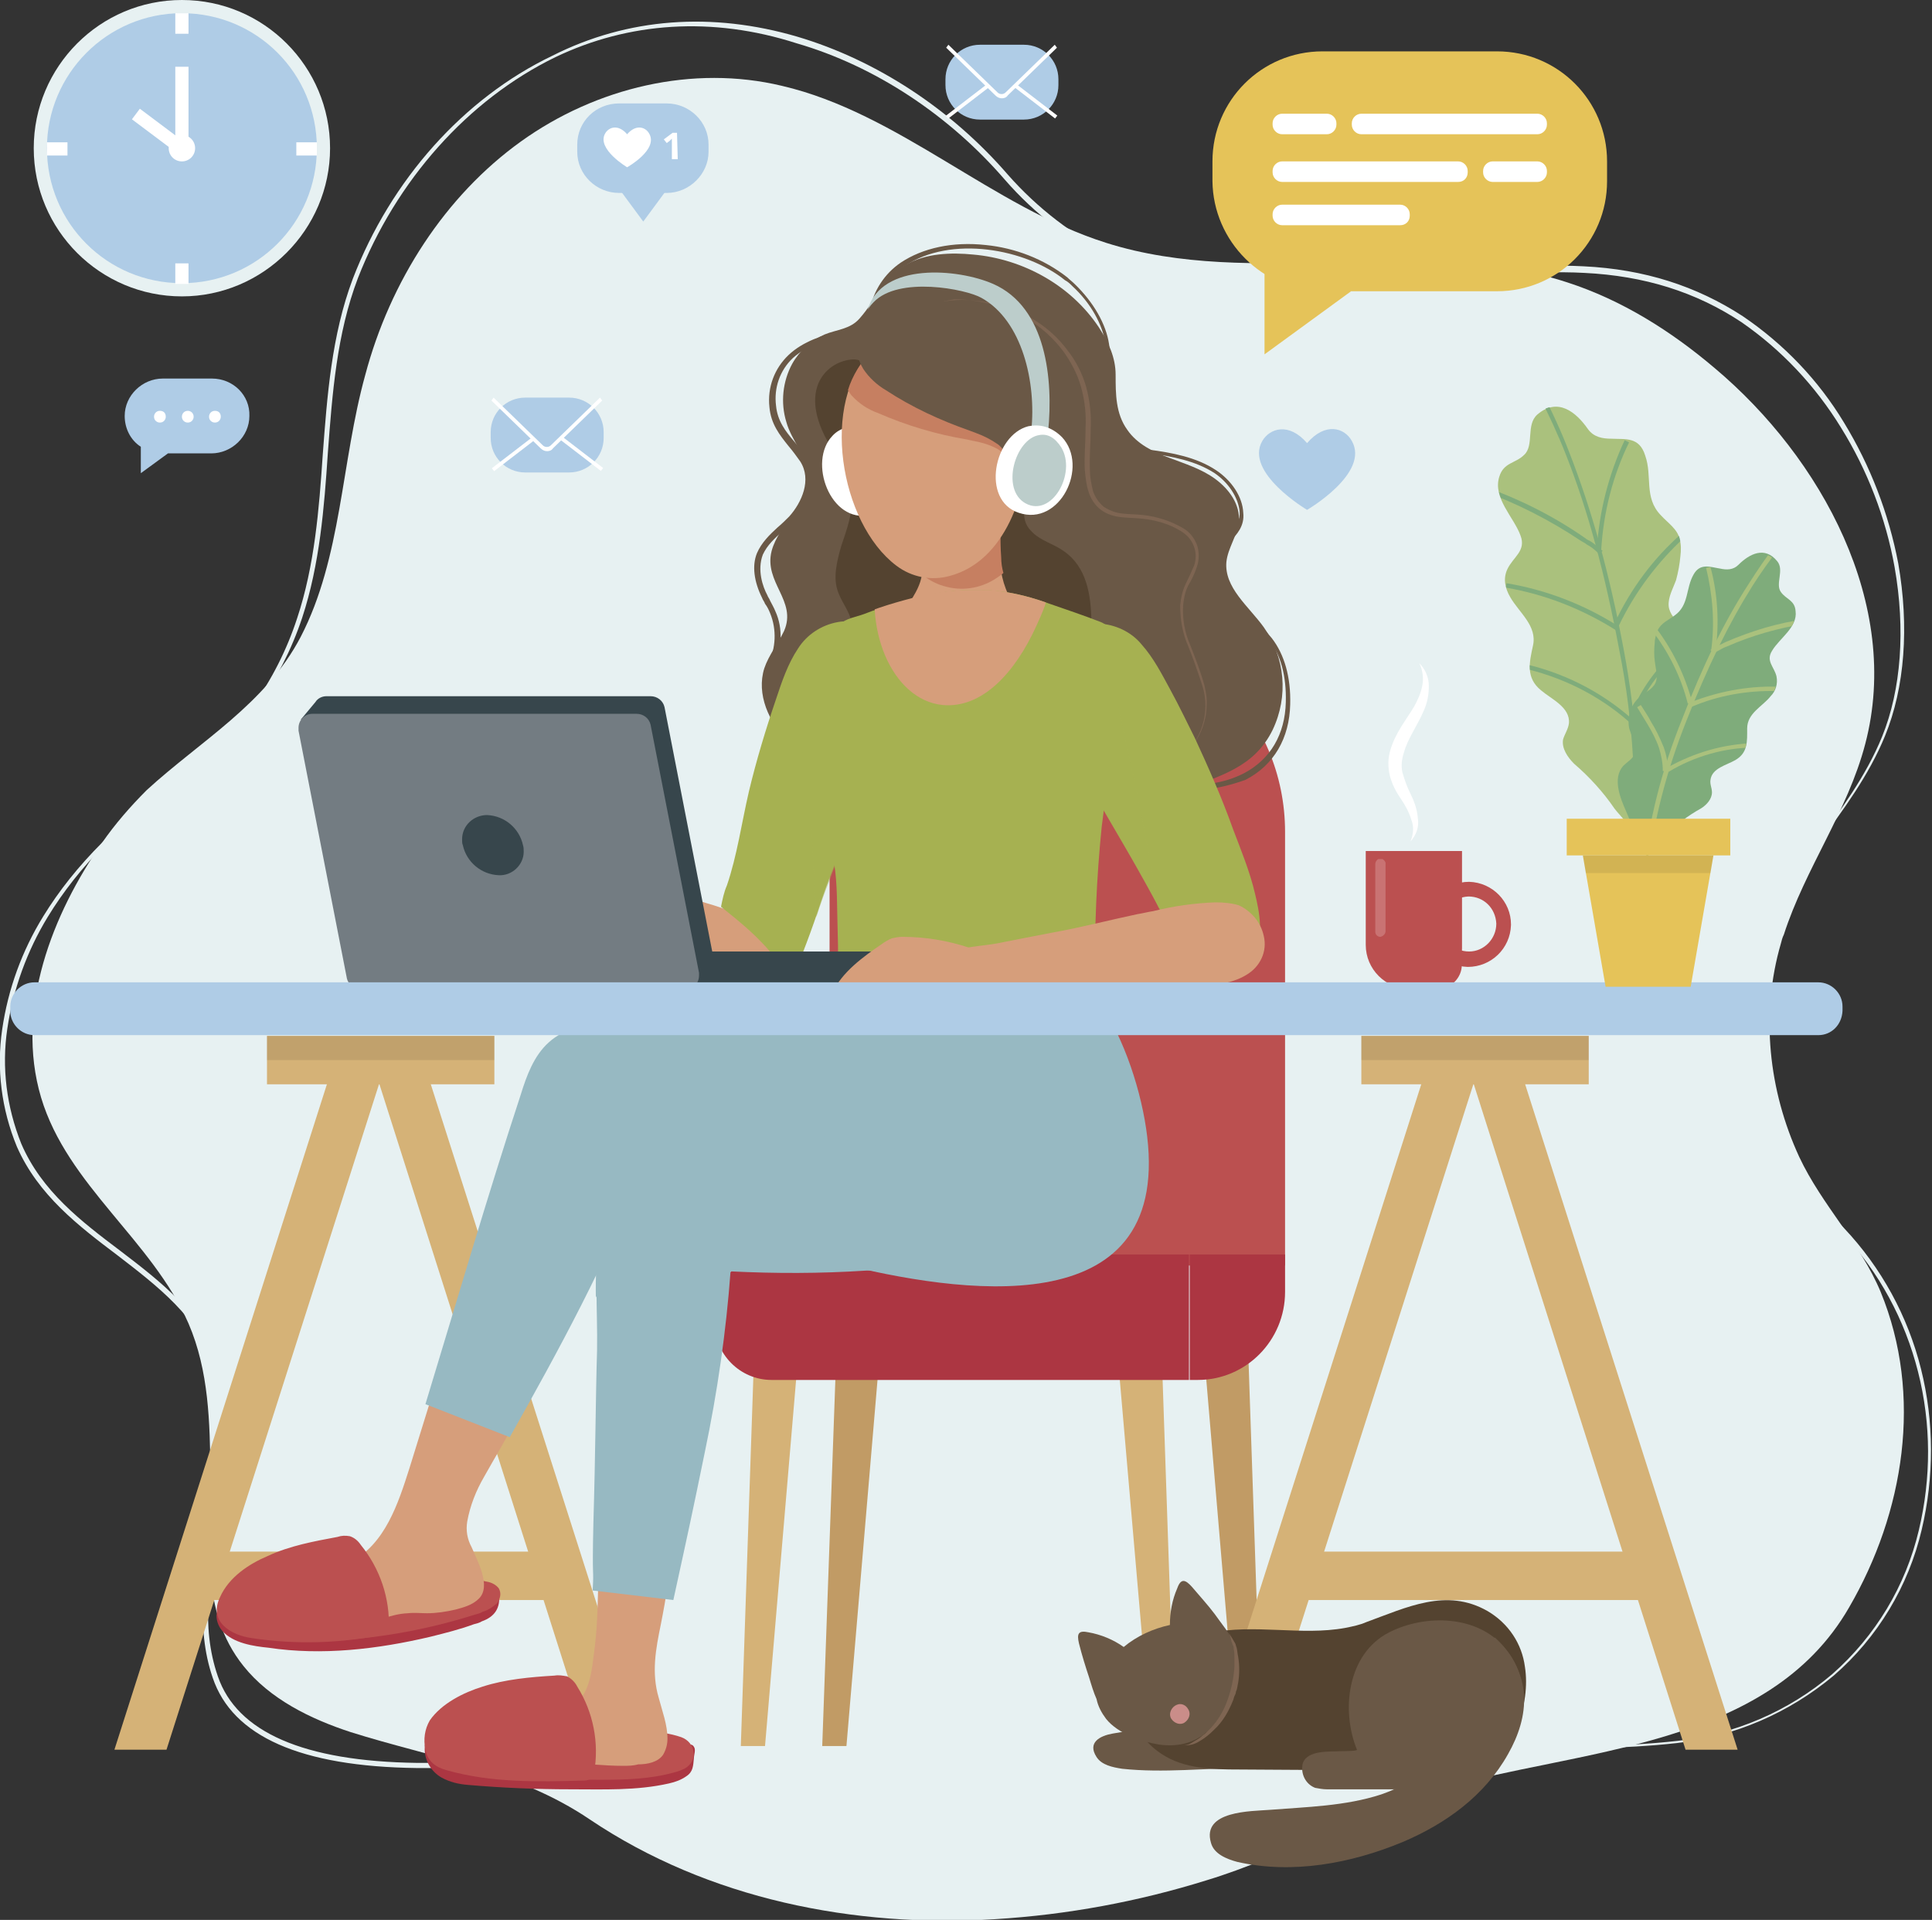 <?xml version="1.0" encoding="utf-8"?>
<!-- Generator: Adobe Illustrator 24.3.0, SVG Export Plug-In . SVG Version: 6.00 Build 0)  -->
<svg version="1.1" id="Capa_1" xmlns="http://www.w3.org/2000/svg" xmlns:xlink="http://www.w3.org/1999/xlink" x="0px" y="0px"
	 viewBox="0 0 263.4 261.7" style="enable-background:new 0 0 263.4 261.7;" xml:space="preserve">
<rect x="0" y="0" width="263.4" height="261.7" fill="#333333" stroke="none"/>
<style type="text/css">
	.st0{fill:#E7F1F2;}
	.st1{fill:#AFCCE6;}
	.st2{fill:#FFFFFF;}
	.st3{fill:#D5B277;}
	.st4{opacity:0.1;}
	.st5{clip-path:url(#SVGID_2_);}
	.st6{fill:#070508;}
	.st7{fill:#BB5050;}
	.st8{fill:#C19B65;}
	.st9{fill:#AC3642;}
	.st10{fill:#6A5846;}
	.st11{fill:#544330;}
	.st12{fill:#D69E7B;}
	.st13{fill:#7E6552;}
	.st14{fill:#A6B151;}
	.st15{opacity:0.5;}
	.st16{clip-path:url(#SVGID_4_);}
	.st17{clip-path:url(#SVGID_6_);}
	.st18{fill:#C67F61;}
	.st19{clip-path:url(#SVGID_8_);}
	.st20{fill:#BCCDCB;}
	.st21{fill:#37464C;}
	.st22{fill:#737C82;}
	.st23{fill:#97B9C2;}
	.st24{clip-path:url(#SVGID_10_);}
	.st25{clip-path:url(#SVGID_12_);}
	.st26{clip-path:url(#SVGID_14_);}
	.st27{fill:#7B9CAB;}
	.st28{clip-path:url(#SVGID_16_);}
	.st29{opacity:0.2;}
	.st30{clip-path:url(#SVGID_18_);}
	.st31{clip-path:url(#SVGID_20_);}
	.st32{fill:#E5C359;}
	.st33{fill:#AAC17D;}
	.st34{clip-path:url(#SVGID_22_);}
	.st35{fill:#7FAC7B;}
	.st36{clip-path:url(#SVGID_24_);}
	.st37{clip-path:url(#SVGID_26_);}
	.st38{fill:#1D1C1A;}
	.st39{clip-path:url(#SVGID_28_);}
	.st40{fill:#CA8D89;}
</style>
<g>
	<g id="Capa_1_1_">
		<path class="st0" d="M192.1,243.8l-0.3-0.5c7.9-4.6,17.1-5,25.9-5.3c3.6-0.1,7.4-0.3,11-0.7c7.8-0.9,15.1-4,21.1-9.1
			c5.9-5.2,10-12,11.8-19.6c1.7-7.1,1.7-14.5-0.1-21.6c-1.8-7.1-5.3-13.6-10.3-18.9l-1.5-1.6c-3.5-3.6-7-7.4-9.6-11.7
			c-3.2-5.4-4.2-11.6-3-18.3c1-5.8,3.5-11.7,7.4-17.2c1-1.5,2.1-2.9,3.1-4.3c3.3-4.5,6.8-9.2,9-14.6c2.6-6.4,3.2-14.6,1.7-23.1
			c-1.2-6.7-3.7-13.2-7.3-19c-3.5-5.7-8.1-10.6-13.6-14.4c-6.2-4.1-13.2-6.3-21.4-6.7c-7.3-0.4-15,0.7-22.4,1.7
			c-8.1,1.1-16.5,2.2-24.7,1.6c-12.3-1-23.8-6.7-31.9-16c-7.6-8.8-17.7-15.5-28.4-18.6C97.1,2.2,85.7,3,75.7,7.8
			C63.8,13.6,54,24.6,48.8,37.9c-2.9,7.6-3.5,15.8-4.1,23.8c-0.5,7.5-1.1,15.2-3.5,22.5c-2.9,8.7-8.4,16.4-15.1,21.1
			c-9.2,6.5-15.4,12.8-19.6,19.7c-2.8,4.6-4.7,9.8-5.5,15.2c-0.8,5.3-0.1,10.7,1.9,15.7c2.8,6.5,8.2,10.6,13.5,14.6
			c5.5,4.2,11.1,8.5,13.6,15.4c1,2.9,1.5,6,1.4,9.1c0,4.1-0.8,8.4-1.5,12.5c-1.3,6.9-2.6,14.1-0.2,21c2.6,7.6,11.7,11.6,27.2,11.8
			c1.9,0,3.8,0,5.7,0c7.4-0.1,15.1-0.1,22.2,2.4l-0.2,0.6c-7-2.5-14.6-2.4-22-2.3c-1.9,0-3.8,0-5.8,0c-15.8-0.2-25.1-4.3-27.8-12.3
			c-2.4-7-1.1-14.3,0.2-21.3c0.7-4.1,1.5-8.3,1.5-12.3c0.1-3-0.4-6-1.3-8.9c-2.5-6.7-7.8-10.8-13.4-15.1c-5.3-4-10.8-8.2-13.7-14.8
			c-2.1-5.1-2.8-10.6-2-16c0.8-5.5,2.7-10.7,5.6-15.4c4.3-7,10.6-13.3,19.8-19.8c6.5-4.6,12-12.2,14.8-20.8c2.4-7.2,3-14.9,3.5-22.3
			c0.6-8,1.2-16.3,4.1-24c5.2-13.5,15.1-24.6,27.2-30.4C85.6,2.4,97.1,1.6,108.7,5c10.8,3.2,21,9.9,28.7,18.8
			c8.1,9.2,19.4,14.8,31.5,15.8c8.1,0.7,16.4-0.5,24.5-1.6c7.4-1,15.1-2.1,22.5-1.7c8.3,0.4,15.4,2.7,21.7,6.8
			c5.6,3.8,10.3,8.7,13.8,14.5c3.6,5.9,6.1,12.4,7.4,19.2c1.5,8.6,0.9,16.9-1.8,23.5c-2.2,5.4-5.7,10.1-9.1,14.7
			c-1,1.4-2.1,2.9-3.1,4.3c-3.8,5.4-6.3,11.3-7.3,17c-1.1,6.6-0.1,12.6,2.9,17.9c2.5,4.3,6.1,8,9.5,11.6l1.5,1.6
			c5.1,5.4,8.7,12,10.5,19.2c1.8,7.2,1.8,14.7,0.1,21.9c-1.8,7.7-6,14.7-12,19.9c-6.1,5.1-13.5,8.3-21.4,9.2
			c-3.6,0.4-7.4,0.6-11,0.7C208.9,238.9,199.8,239.3,192.1,243.8"/>
		<path class="st0" d="M13.9,114.9c-6.7,9.6-11.9,22.6-8.3,34.7c3.6,12,15.1,19.4,20.1,30.8c2.8,6.5,2.9,13.5,3,20.4
			c0.1,9.1-1.6,18.7,4.5,26.3c3.6,4.5,9.1,7.2,14.6,9c11.1,3.5,22.7,5.2,32.6,11.9c16.2,10.9,36.1,14.8,55.3,13.6
			c9.8-0.6,19.5-2.4,28.8-5.3c10.9-3.3,20.5-9.2,31.5-12.4c19-5.5,45-5.5,56.1-24.8c7.5-12.9,10.1-28.9,4.3-43
			c-2.8-6.7-8-11.8-11.1-18.4c-4.2-9.1-5.3-19.5-2.5-29.1c0.1-0.4,0.2-0.8,0.4-1.2c2.9-9,8.7-16.8,11.1-26c5-19-6-39-20.5-51.2
			c-6-5.1-12.7-9.3-20.1-11.7c-20.2-6.6-42.7,1-62.9-5.4c-15.5-4.9-28.3-17.7-44.2-21.4C94.5,8.8,81.3,11.9,71,19.3
			s-17.8,19-21.2,31.8C46.5,63,46.6,76,41,86.8c-4.8,9.2-13.7,14.2-21,20.9C17.8,109.9,15.7,112.3,13.9,114.9"/>
		<path class="st1" d="M28.9,51.6h-6.7c-2.8,0-5.2,2.3-5.2,5.1c0,1.7,0.8,3.3,2.2,4.2v3.6l3.7-2.7h5.9c2.8,0,5.2-2.3,5.2-5.1
			C34.1,53.9,31.8,51.6,28.9,51.6C28.9,51.6,28.9,51.6,28.9,51.6"/>
		<path class="st2" d="M22.6,56.8c0,0.4-0.3,0.8-0.8,0.8c-0.4,0-0.8-0.3-0.8-0.8c0-0.4,0.3-0.8,0.8-0.8c0,0,0,0,0,0
			C22.3,56,22.6,56.3,22.6,56.8"/>
		<path class="st2" d="M26.4,56.8c0,0.4-0.3,0.8-0.8,0.8c-0.4,0-0.8-0.3-0.8-0.8c0-0.4,0.3-0.8,0.8-0.8c0,0,0,0,0,0
			C26,56,26.4,56.3,26.4,56.8"/>
		<path class="st2" d="M30.1,56.8c0,0.4-0.3,0.8-0.8,0.8c-0.4,0-0.8-0.3-0.8-0.8c0-0.4,0.3-0.8,0.8-0.8h0
			C29.8,56,30.1,56.3,30.1,56.8"/>
		<path class="st1" d="M184.3,60.1c-1-1.8-3.6-2.6-6.1,0.3c-2.5-2.9-5.1-2-6.1-0.3c-2.5,4.3,6.1,9.4,6.1,9.4S186.8,64.5,184.3,60.1"
			/>
		<path class="st1" d="M77.6,64.4h-6c-2.6,0-4.7-2.1-4.7-4.7v-0.8c0-2.6,2.1-4.7,4.7-4.7h6c2.6,0,4.7,2.1,4.7,4.7v0.8
			C82.3,62.3,80.2,64.4,77.6,64.4"/>
		<path class="st2" d="M74.6,61.5c-0.3,0-0.6-0.1-0.9-0.4L67,54.6l0.3-0.4l6.7,6.5c0.3,0.3,0.8,0.3,1.1,0l6.7-6.5l0.3,0.4l-6.7,6.5
			C75.2,61.4,74.9,61.5,74.6,61.5"/>
		<rect x="66.5" y="61.7" transform="matrix(0.793 -0.609 0.609 0.793 -23.251 55.399)" class="st2" width="7" height="0.5"/>
		<rect x="79.1" y="58.4" transform="matrix(0.609 -0.793 0.793 0.609 -18.111 87.087)" class="st2" width="0.5" height="7"/>
		<path class="st1" d="M139.6,16.3h-6c-2.6,0-4.7-2.1-4.7-4.7v-0.8c0-2.6,2.1-4.7,4.7-4.7h6c2.6,0,4.7,2.1,4.7,4.7v0.8
			C144.3,14.2,142.2,16.3,139.6,16.3"/>
		<path class="st2" d="M136.6,13.4c-0.3,0-0.6-0.1-0.9-0.4L129,6.5l0.3-0.4l6.7,6.5c0.3,0.3,0.8,0.3,1.1,0l6.7-6.5l0.3,0.4l-6.7,6.5
			C137.2,13.3,136.9,13.4,136.6,13.4"/>
		<rect x="128.4" y="13.6" transform="matrix(0.793 -0.609 0.609 0.793 18.854 83.189)" class="st2" width="7" height="0.5"/>
		<rect x="141" y="10.3" transform="matrix(0.609 -0.793 0.793 0.609 44.256 117.427)" class="st2" width="0.5" height="7"/>
		<path class="st1" d="M90.9,26.3h-6.5c-3.1,0-5.7-2.5-5.7-5.6v-1c0-3.1,2.5-5.6,5.7-5.6h6.5c3.1,0,5.7,2.5,5.7,5.6v1
			C96.6,23.7,94,26.3,90.9,26.3"/>
		<polygon class="st1" points="87.7,30.2 90.8,26 84.6,26 		"/>
		<path class="st2" d="M88.5,18.2c-0.5-0.9-1.8-1.3-3,0.1c-1.2-1.4-2.5-1-3-0.1c-1.2,2.1,3,4.6,3,4.6S89.8,20.4,88.5,18.2"/>
		<path class="st2" d="M92.4,21.7h-0.8v-2.1v-0.3v-0.4c-0.1,0.1-0.2,0.2-0.3,0.3l-0.4,0.3L90.5,19l1.2-0.9h0.6L92.4,21.7z"/>
		<rect x="36.4" y="141.2" class="st3" width="31" height="6.6"/>
		<g class="st4">
			<g>
				<defs>
					<rect id="SVGID_1_" x="36.4" y="141.2" width="31" height="3.3"/>
				</defs>
				<clipPath id="SVGID_2_">
					<use xlink:href="#SVGID_1_"  style="overflow:visible;"/>
				</clipPath>
				<g class="st5">
					<rect x="36.4" y="141.2" class="st6" width="31" height="3.3"/>
				</g>
			</g>
		</g>
		<rect x="25.6" y="211.5" class="st3" width="52.7" height="6.6"/>
		<polygon class="st3" points="22.7,238.5 15.6,238.5 44.6,147.7 51.7,147.7 		"/>
		<polygon class="st3" points="80.6,238.5 87.7,238.5 58.7,147.7 51.7,147.7 		"/>
		<path class="st7" d="M113,172.5h62.2v-59.1c0-15.8-12.8-28.5-28.5-28.5h-5.1c-15.8,0-28.5,12.8-28.5,28.5V172.5z"/>
		<polygon class="st3" points="157,238 160.2,238 158.4,185 152.4,185 		"/>
		<polygon class="st8" points="168.7,238 172,238 170.2,185 164.2,185 		"/>
		<polygon class="st8" points="115.4,238 112.1,238 114,185 119.9,185 		"/>
		<polygon class="st3" points="104.3,238 101,238 102.8,185 108.8,185 		"/>
		<path class="st9" d="M162.2,188.1h1.1c6.6,0,11.9-5.4,11.9-12v-5.1h-13V188.1z"/>
		<path class="st9" d="M105.2,188.1h56.9v-17.1h-56.9c-4.3,0-7.8,3.5-7.8,7.8v1.4C97.4,184.6,100.9,188.1,105.2,188.1
			C105.2,188.1,105.2,188.1,105.2,188.1"/>
		<path class="st10" d="M161,107.7c-5,1.8-11,1.6-15.5-1.3s-8.5-4.9-14-4.8c-4.9,0.1-8.9,2.7-13.7,3.3c-3.8,0.4-7.6-1.2-10.3-3.8
			s-4.4-6.5-3.3-10c0.6-1.8,1.9-3.4,2.7-5.1c1.8-4.1-2.8-6.6-1.7-10.9c1-3.7,5-6.3,4.9-10.1c0-2.8-2.2-4.9-2.9-7.5
			c-0.8-2.6-0.5-5.5,0.8-7.9c1-1.8,2.6-3.2,4.4-4c1.7-0.7,3.5-0.7,4.8-2.2c2.3-2.6,3.1-5.4,6.3-7.3c2.7-1.6,6.2-1.7,9.2-1.4
			c6.8,0.6,13.3,4.2,17.1,9.9c1.3,2,2.3,4.1,2.3,6.5c0,2.6,0,5.3,1.6,7.5c1.3,1.9,3.5,3,5.7,3.8c2.1,0.8,4.4,1.5,6.3,2.9
			s3.4,3.5,3.2,5.8c-0.2,1.9-1.5,3.6-1.7,5.5c-0.3,3.5,3,6,5.1,8.9c2.9,4.1,3.4,9.4,1.2,14c-2.5,5.1-7.1,6.2-11.9,8.1
			C161.5,107.5,161.2,107.6,161,107.7"/>
		<path class="st11" d="M148.8,84.5c0.2,4.3-0.8,7.5-4.7,9.6c-3.1,1.7-6.9,2.2-10.3,2.3c-5.8,0.1-12.2-1.3-16.6-5.4
			c-0.8-0.7-1.5-1.6-1.6-2.7c-0.1-1,0.5-1.9,0.5-2.9c0.1-1.6-1.2-3-1.8-4.6c-0.8-2-0.2-4.3,0.4-6.4c0.7-2.1,1.5-4.2,1.4-6.3
			c-0.1-2.8-1.8-5.3-3.2-7.8s-2.4-5.5-1.3-8.1c0.8-1.8,2.5-3,4.5-3.2c2-0.2,3.7,2,5,3.3c1.7,1.7,3.6,3.1,5.6,4.4
			c2.8,1.7,5.9,3,8.6,4.9c1.6,1.2,3.3,2.8,4.1,4.7c0.9,2.1-0.7,4.2,1.2,6.1c1.2,1.3,3,1.7,4.4,2.7C148.2,77.3,148.7,81.1,148.8,84.5
			"/>
		<path class="st10" d="M162.5,107.7c-0.9,0-1.9-0.1-2.8-0.2l0.1-0.7c3.7,0.5,7.1,0,9.8-1.4c3.6-1.9,5.6-5.3,5.7-9.7
			c0.1-3.5-0.7-6.5-2.3-8.5c-0.8-1-1.8-2-2.8-2.8c-1.5-1.3-3.1-2.7-3.9-4.7c-0.4-1.1-0.6-2.3-0.4-3.5c0.1-1.2,0.7-2.3,1.5-3.2
			c1.2-1.2,1.7-2.2,1.6-3.3c-0.2-1.9-1.5-3.9-3.4-5.2c-2.6-1.7-5.9-2.3-8.8-2.7c-2.1-0.3-4.4-0.9-5.1-3.3c-0.2-1-0.3-1.9-0.3-2.9
			c0-0.3,0-0.6,0-0.9c-0.1-2.3-0.3-5.1-0.7-7.9c-0.4-2.6-2-5.5-4.5-7.8c-0.3-0.3-0.6-0.6-1-0.8c-5.3-4.3-15.6-6.2-21.9-1.9
			c-2.1,1.4-3.5,3.5-3.9,5.9c-0.3,1.8-0.9,2.3-2.7,2.9l-1.6,0.5c-2.5,0.7-5.1,1.5-7,3.2c-1.8,1.7-2.6,4.1-2.3,6.5
			c0.2,2.1,1.3,3.5,2.5,4.9c0.6,0.7,1.1,1.4,1.6,2.2c0.8,1.3,1,2.9,0.6,4.4c-0.4,1.5-1.1,2.8-2.2,4c-0.5,0.6-1.1,1.1-1.6,1.6
			c-1.1,1-2.1,1.9-2.7,3.2c-0.8,2.1,0,4.4,0.6,5.5c0.1,0.3,0.3,0.5,0.4,0.8c0.2,0.4,0.5,0.9,0.7,1.4c1.1,2.4,0.9,5.2-0.3,7.5
			l-0.7-0.3c1.1-2.1,1.2-4.7,0.3-6.9c-0.2-0.5-0.4-0.9-0.7-1.3c-0.1-0.3-0.3-0.5-0.4-0.8c-1.1-2.2-1.4-4.4-0.7-6.1
			c0.6-1.4,1.7-2.5,2.8-3.5c0.6-0.5,1.1-1,1.6-1.5c1.7-1.9,3.1-5,1.5-7.5c-0.5-0.7-1-1.4-1.6-2.1c-1.2-1.5-2.4-3-2.6-5.3
			c-0.3-2.7,0.7-5.3,2.6-7.1c2-1.9,4.7-2.7,7.3-3.4l1.6-0.5c1.5-0.5,1.9-0.7,2.2-2.3c0.5-2.6,2-4.9,4.2-6.4c3-2,7.1-2.9,11.6-2.4
			c4,0.4,7.9,1.9,11.1,4.4c0.3,0.3,0.7,0.6,1,0.9c2.6,2.5,4.3,5.5,4.7,8.2s0.6,5.6,0.7,8c0,0.3,0,0.6,0,0.9c0,0.9,0.1,1.8,0.3,2.7
			c0.6,2.1,2.5,2.6,4.5,2.8c3,0.4,6.4,1,9.1,2.8c2.1,1.4,3.6,3.6,3.7,5.8c0.2,1.8-0.9,3-1.8,3.9c-1.2,1.1-1.9,3.5-0.9,5.9
			c0.7,1.8,2.2,3.1,3.7,4.4c1.1,0.9,2.1,1.9,2.9,2.9c1.7,2.2,2.6,5.3,2.5,9c-0.1,4.6-2.2,8.3-6.1,10.3
			C167.6,107.1,165.1,107.7,162.5,107.7"/>
		<path class="st12" d="M137.7,89.7c-2.6,2.9-7.6,3.2-11.1,2c-2.4-0.8-4.1-2.7-4.1-5.3c-0.1-2.9,2.5-4.9,3.1-7.6
			c0.3-1.5,0.4-3.1,0.3-4.6c0-1.8-0.1-3.6-0.1-5.4c1.7-0.4,3.4-0.6,5.1-0.5c1.6,0.1,3.1-0.1,4.7,0c0.1,0,0.3,0,0.4,0.1
			c0.1,0.1,0.1,0.2,0.1,0.3c0.2,2.4,0,4.9,0.2,7.4c0.1,2.3,0.7,4.5,2,6.4C139.8,84.7,139.6,87.7,137.7,89.7"/>
		<path class="st13" d="M124.9,42.4c1.7-0.9,3.5-1.4,5.5-1.5c1.9-0.1,3.8,0.2,5.7,0.6c3.7,1,7.1,3.1,9.4,6.2
			c1.2,1.5,2.1,3.3,2.6,5.1c0.5,1.9,0.7,3.8,0.6,5.7c0,1.9-0.2,3.8-0.1,5.7c0,0.9,0.2,1.8,0.4,2.7c0.3,0.9,0.8,1.6,1.5,2.2
			c0.8,0.5,1.6,0.8,2.5,0.9c0.9,0.1,1.9,0.1,2.8,0.2c1.9,0.2,3.8,0.8,5.5,1.8c0.9,0.5,1.5,1.3,1.9,2.3c0.3,0.9,0.3,2,0,2.9
			c-0.3,0.9-0.7,1.8-1.2,2.6c-0.4,0.8-0.6,1.7-0.7,2.7c-0.1,1.9,0.2,3.7,1,5.5c0.7,1.8,1.4,3.6,1.9,5.4c0.2,0.9,0.4,1.9,0.3,2.8
			c0,1-0.2,1.9-0.5,2.8c-0.6,1.8-1.8,3.4-3.3,4.5c3.1-2.4,4.4-6.4,3.2-10.1c-0.6-1.8-1.2-3.6-1.9-5.3c-0.8-1.8-1.1-3.7-1.1-5.6
			c0.1-1,0.3-1.9,0.7-2.8c0.4-0.8,0.8-1.7,1.2-2.6c0.6-1.8-0.1-3.7-1.8-4.7c-1.6-1-3.4-1.5-5.3-1.7c-0.9-0.1-1.9-0.1-2.8-0.2
			c-1-0.1-2-0.4-2.8-1c-0.8-0.6-1.4-1.5-1.7-2.5c-0.3-0.9-0.4-1.9-0.5-2.9c-0.1-1.9,0.1-3.8,0.1-5.7c0.1-1.9-0.1-3.8-0.6-5.6
			c-0.5-1.8-1.4-3.5-2.5-5c-2.3-3-5.5-5.2-9.2-6.2c-1.8-0.5-3.7-0.8-5.6-0.8C128.4,41.1,126.5,41.5,124.9,42.4"/>
		<path class="st12" d="M96.3,123.1c-0.7-0.2-1.4-0.5-2.1-0.7c-3.7-1.3-7.6-2.4-11.3-3.7c-2.5-0.9-5-1.8-7.5-2.7
			c-2.1-0.8-4.3-2-6.6-2.2c-0.5-0.1-1.1,0-1.6,0.3c-0.6,0.5-0.7,1.3-0.7,2.1c0,1,0,2.1,0.7,2.8c0.3,0.3,0.5,0.5,0.9,0.7
			c3.1,2,6.2,4.1,9.4,5.9c3.7,2.2,7.6,4.3,11.5,6.2c2.2,1,4.5,2,6.7,3s4.7,2.3,7.3,2.3c2.2,0.1,4.2-1.3,4.9-3.4
			c0.6-1.8,0.3-3.8-0.8-5.3c-0.7-0.8-1.6-1.5-2.6-1.9C101.8,125,99.1,123.9,96.3,123.1"/>
		<path class="st14" d="M111.9,123c1.6-4.8,2.9-7.4,4.7-11.7c2.7-6.5,5.9-13.5,4.8-20.8c-0.6-3.5-3.5-6.4-7.2-5.7
			c-2.2,0.4-4.2,1.7-5.4,3.6c-1.4,2.1-2.2,4.5-3,6.9c-1.4,4.1-2.7,8.4-3.7,12.6c-1,4.3-1.6,8.7-3,12.8c-0.4,0.9-0.6,1.9-0.8,2.9
			c2.2,1.8,7.1,5.4,9.5,10.3C109.3,130.4,110.7,126.7,111.9,123"/>
		<g class="st15">
			<g>
				<defs>
					<rect id="SVGID_3_" x="110.2" y="90.4" width="7.1" height="34.6"/>
				</defs>
				<clipPath id="SVGID_4_">
					<use xlink:href="#SVGID_3_"  style="overflow:visible;"/>
				</clipPath>
				<g class="st16">
					<path class="st14" d="M110.6,112.3c0.2,4.2,0.5,8.5,0.7,12.7c0.5-1.6,1.3-3.8,1.8-5c0.8-2.4,2.2-5.1,2.8-7.5
						c0.7-3,1.2-6,1.5-9.1c0.1-1.1,0.2-2.3,0.1-3.4c-0.3-1.3-0.7-2.6-1.1-3.8c-0.3-1-0.7-2-1-3c-0.3-0.8-1.7-1.8-1.2-2.8
						c-1.3,2.7-2.3,5.6-3.1,8.5c-0.7,2.8-0.6,5.3-0.5,8.2L110.6,112.3"/>
				</g>
			</g>
		</g>
		<path class="st14" d="M162.9,100.6c1.9,4.1,3.7,8.2,5.2,12.4c1.1,2.9,2.3,5.8,3,8.8c0.6,2.5,1.3,5.9-0.3,8.2
			c-1.5,2.1-4.4,2.7-6.7,1.8c-1.9-0.8-3.3-2.5-4.2-4.3c-1.2-2.4-2.4-4.8-3.7-7.1c-2.7-4.9-5.6-9.6-8.3-14.5
			c-2.3-4.3-4.4-9.2-4.4-14.2c0.1-3.5,2.6-6.8,6.3-6.7c2.2,0.1,4.4,1.1,5.8,2.8c1.7,1.9,2.8,4.1,4,6.3
			C160.8,96.3,161.8,98.4,162.9,100.6"/>
		<g class="st15">
			<g>
				<defs>
					<rect id="SVGID_5_" x="148" y="90.8" width="10.1" height="33.3"/>
				</defs>
				<clipPath id="SVGID_6_">
					<use xlink:href="#SVGID_5_"  style="overflow:visible;"/>
				</clipPath>
				<g class="st17">
					<path class="st14" d="M155.9,112.6c0.7,3.7,1.4,7.4,2.1,11l0.1,0.4c-0.7-1.5-2-3.7-2.6-4.8c-1.2-2.2-3.5-6.1-4.8-8.3
						c-1.2-2-2.1-4.2-2.6-6.5c-0.4-1.9,0.2-2.9,0.5-4.8c0.4-1.4,0.9-2.8,1.5-4.1c0.3-0.6,0.5-1.5,0.7-2.1c0.2-0.4,0.6-2.3,0.4-2.7
						c0.4,1.2,0.7,2.5,0.9,3.8C153.3,100.6,154.8,106.6,155.9,112.6"/>
				</g>
			</g>
		</g>
		<path class="st18" d="M125.8,78.4c0.2-1.4,0.3-2.9,0.2-4.3c0-1.8-0.1-3.6-0.1-5.4c1.7-0.4,3.4-0.6,5.2-0.5c1.6,0.1,3.1-0.1,4.7,0
			c0.1,0,0.3,0,0.4,0.1c0.1,0.1,0.1,0.2,0.1,0.3c0.2,2.4,0,4.9,0.2,7.4c0,0.7,0.1,1.4,0.3,2.1c-0.2,0.2-0.5,0.4-0.8,0.6
			c-2,1.4-4.5,1.9-6.9,1.3C127.8,79.7,126.7,79.1,125.8,78.4"/>
		<path class="st14" d="M113.7,117.6c0.5,2.7,0.4,6.4,0.5,9.2c0.1,2.8,0.1,5.6-0.3,8.3c4.3,0.6,8.3,0.5,12.7,0.5
			c1.8,0,3.7,0,5.5-0.2c2.9-0.2,5.9-0.7,8.8-1.1c2.8-0.3,5.6-0.6,8.4-0.7c-0.1-7,0.2-14,0.9-20.9c0.8-6.8,2.4-13.8,2.3-20.7
			c0-2.2,0.2-6.1-2.4-7.2c-2.3-0.9-4.7-1.7-7-2.5c-2.2-0.8-4.4-1.4-6.7-1.7c-3.3-0.4-6.7-0.2-9.9,0.5c-3,0.7-5.9,1.5-8.7,2.6
			c-1.1,0.4-2.5,0.6-3.3,1.4c-1,0.8-1.5,2.5-2,3.7c-1.6,3.9-2.6,7.9-3,12.1c-0.2,2-0.2,4,0.2,6c0.7,3.1,2.4,5.9,3.5,8.9
			C113.4,116.4,113.5,117,113.7,117.6"/>
		<g>
			<defs>
				<path id="SVGID_7_" d="M126.5,81c-3,0.7-5.9,1.5-8.7,2.6c-1.1,0.4-2.5,0.6-3.3,1.4c-1,0.8-1.5,2.5-2,3.7
					c-1.6,3.9-2.7,7.9-3,12.1c-0.2,2-0.2,4,0.2,6c0.7,3.1,2.4,5.9,3.5,8.9c0.2,0.6,0.4,1.2,0.5,1.9c0.5,2.7,0.4,6.4,0.5,9.2
					c0.1,2.8,0.1,5.6-0.3,8.3c4.3,0.6,8.3,0.5,12.7,0.5c1.8,0,3.7,0,5.5-0.2c2.9-0.2,5.9-0.7,8.8-1.1c2.8-0.3,5.6-0.6,8.4-0.7
					c-0.1-7,0.2-14,0.9-20.9c0.8-6.8,2.4-13.9,2.3-20.7c0-2.2,0.2-6.1-2.4-7.2c-2.3-0.9-4.7-1.7-7-2.5c-2.2-0.8-4.4-1.4-6.7-1.7
					c-1.2-0.2-2.3-0.2-3.5-0.2C130.8,80.4,128.6,80.6,126.5,81"/>
			</defs>
			<clipPath id="SVGID_8_">
				<use xlink:href="#SVGID_7_"  style="overflow:visible;"/>
			</clipPath>
			<g class="st19">
				<path class="st12" d="M127.2,69.6c1.1-0.1,2.2-0.2,3.3-0.2c3.1,0,6.1,1,8.5,2.9c1.9,1.6,3.9,3.9,4,7.3c0,2.1-0.9,3.9-1.7,5.7
					c-2.9,6.4-7.4,11.3-12.8,10.8c-6.9-0.7-11.1-10.6-8.5-19.8c0.4-1.7,1.2-3.2,2.3-4.5C123.7,70.6,125.4,69.7,127.2,69.6"/>
			</g>
		</g>
		<path class="st12" d="M54.6,113.5c-1.1,0.4-2.2,1-3.2,1.6c-0.7,0.4-1.5,1.1-1.4,2c0,0.2,0.1,0.3,0.3,0.4c0.1,0,0.1,0,0.2,0
			c1.3-0.3,2.4-1.3,3.8-1.3c-0.5,0.1-0.9,0.3-1.4,0.6c-0.5,0.2-0.9,0.5-1.4,0.8c-0.8,0.4-1.5,1-2,1.7c-0.1,0.2-0.2,0.5-0.1,0.7
			c0.2,0.4,0.5,0.6,0.9,0.5c0.4,0,0.7-0.1,1.1-0.3l0.8-0.4c-0.6,0.3-1,0.7-1.4,1.2c-0.3,0.4-0.1,1,0.3,1.3c0.4,0.2,0.8,0,1.2-0.2
			c0.6-0.2,1.1-0.5,1.8-0.6c-0.4,0.1-0.6,0.7-0.6,1c0,0.4,0.1,0.7,0.4,1c0.1,0.1,0.2,0.2,0.4,0.2c0.2,0,0.4,0,0.6-0.1l3.6-1.3
			c1.9-0.7,3.6-1.5,5.5-2c0.7-0.2,1.4-0.4,2.1-0.5c1.2-0.1,2.6-0.6,3.7-0.3c1,0.3,3.2,0.8,4.2,0.5c1.3-0.5,1.1-0.7,1-1.8
			c-0.2-1.5-2.9-2.3-4.2-3c-0.8-0.4-1.2-1.6-1.9-2.3c-0.7-0.6-1.4-1.1-2.1-1.5c-0.6-0.3-1.2-0.5-1.8-0.6c-0.5-0.1-1.1-0.1-1.6-0.1
			c-1.1-0.2-2.2-0.6-3.1-1.1c-0.7-0.3-1.5-0.6-2.2-0.1c-0.4,0.3-0.6,0.8-0.5,1.3c0.1,0.6,0.4,0.6,0.9,0.8c0.4,0.1,1.1,0.6,1.5,0.6
			C58,112.5,56.3,112.9,54.6,113.5"/>
		<path class="st18" d="M58,115c-0.4,0-0.7,0.1-1.1,0.1c-0.4,0.1-0.7,0.2-1,0.3c-0.3,0.1-0.7,0.2-1,0.4l-0.5,0.2
			c-0.2,0.1-0.3,0.2-0.5,0.3l0.5-0.2c0.2-0.1,0.3-0.1,0.5-0.2c0.3-0.1,0.7-0.2,1-0.3c0.3-0.1,0.7-0.2,1-0.3
			C57.3,115.1,57.6,115.1,58,115"/>
		<path class="st18" d="M58.1,116.9c-0.6,0.1-1.1,0.3-1.7,0.5c-0.5,0.2-1.1,0.5-1.6,0.8c-0.5,0.3-1,0.6-1.5,0.9l-0.7,0.5
			c-0.2,0.2-0.5,0.3-0.7,0.5l1.5-0.9c0.5-0.3,1-0.6,1.5-0.9c0.5-0.3,1-0.5,1.6-0.8C57,117.3,57.5,117.1,58.1,116.9"/>
		<path class="st18" d="M58.7,119.3l-0.3,0.1l-0.3,0.1l-0.3,0.1l-0.3,0.1c-0.4,0.2-0.9,0.3-1.3,0.6c-0.4,0.2-0.8,0.4-1.2,0.7
			l-0.6,0.4c-0.2,0.1-0.4,0.3-0.6,0.4l0.6-0.4l0.6-0.3c0.4-0.2,0.8-0.5,1.2-0.7s0.8-0.4,1.2-0.6C57.8,119.5,58.3,119.4,58.7,119.3"
			/>
		<path class="st2" d="M113.5,59.4c-3.4,3.5-0.3,12,5.1,10.8c5.8-1.3,4.9-10.4-0.3-11.9C116.2,57.8,114.5,58.3,113.5,59.4"/>
		<path class="st12" d="M140.2,59.3c0-2.4-0.3-4.7-1-7c-2.8-8.7-13.7-10.8-20.2-4.6c-7.3,7-4.5,23.6,3.2,29.4
			c2.1,1.6,4.8,2.1,7.3,1.4C137,76.5,140.2,67.2,140.2,59.3"/>
		<path class="st12" d="M138.8,59.5c3.3-1.8,4.4,2.8,3.8,5.1c-0.2,1-0.6,1.9-1.2,2.7c-0.8,1.1-3.1,2.8-4.4,1.6
			c-0.6-0.5-0.7-1.4-0.7-2.2C136.3,64.5,136.5,60.7,138.8,59.5"/>
		<path class="st18" d="M140.2,52.6c-3-9.2-14.4-11.4-21.3-4.8c-1.5,1.5-2.7,3.4-3.3,5.4c0.2,0.2,0.3,0.5,0.5,0.7
			c1,1.1,2.2,1.9,3.6,2.4c3.9,1.7,7.9,2.9,12.1,3.6l0.9,0.2c1.1,0.2,2.2,0.5,3.3,1.1c2.8,1.7,1.6,5.3,3.7,6.9
			c0.2,0.1,0.4,0.2,0.6,0.3c0.8-2.7,1.1-5.5,1.1-8.4C141.3,57.5,141,55,140.2,52.6"/>
		<path class="st10" d="M133,59c1.1,0.4,2.1,0.9,3.1,1.6c2.5,2.1,0.7,5.5,2.5,7.4c1.6,1.7,4-0.5,4.6-2.1c1.2-2.9,1.1-6.1,1-9.2
			c0-1.7-0.2-3.5-0.6-5.1c-0.6-1.8-1.6-3.4-2.9-4.8c-3.8-4-9.2-6.1-14.7-5.7c-4.2,0.3-11.6,3.8-8.3,9.2c0.8,1.2,1.9,2.2,3.1,2.9
			c3.5,2.3,7.4,4.1,11.4,5.5L133,59"/>
		<path class="st20" d="M142.9,58.8l-2.3-0.1c0.7-6.5-1.2-15-6.8-18.1c-2.1-1.2-11.3-3-14.7,0.6c-0.5,0.5-0.8,1-0.8,1
			c1.9-6.5,12.3-5.6,17.1-3.5C142.7,41.9,143.6,51.8,142.9,58.8"/>
		<path class="st2" d="M140.2,58.1c-4.7,1.2-6.5,10.1-1.3,11.8c5.6,1.9,9.6-6.3,5.9-10.3C143.3,58.1,141.7,57.8,140.2,58.1"/>
		<path class="st20" d="M141.7,59.3c-3.3,0.5-5.3,7.4-1.9,9.3c3.6,2,7-4.1,4.9-7.6C143.8,59.6,142.8,59.1,141.7,59.3"/>
		<rect x="92.7" y="129.7" class="st21" width="26.3" height="5.2"/>
		<path class="st21" d="M97.2,130.2l-6.6-33.8c-0.2-0.9-1-1.5-1.9-1.5H44.5c-0.6,0-1.2,0.3-1.5,0.8l0,0l-2,2.4l1.8-0.4l6.5,33.3
			c0.2,0.9,1,1.5,1.9,1.5h44.2c1.1,0,1.9-0.9,1.9-1.9C97.3,130.5,97.2,130.4,97.2,130.2"/>
		<path class="st22" d="M49.2,134.9h44.2c1.1,0,1.9-0.9,1.9-1.9c0-0.1,0-0.2,0-0.4l-6.6-33.8c-0.2-0.9-1-1.5-1.9-1.5H42.6
			c-1.1,0-1.9,0.9-1.9,1.9c0,0.1,0,0.2,0,0.4l6.6,33.8C47.5,134.2,48.3,134.9,49.2,134.9"/>
		<path class="st21" d="M63.1,115.2c0.5,2.3,2.5,4,4.9,4.1c1.8,0.1,3.4-1.4,3.4-3.2c0-0.3,0-0.6-0.1-0.9c-0.5-2.3-2.5-4-4.9-4.1
			c-1.8,0-3.4,1.4-3.4,3.3C63,114.7,63,115,63.1,115.2"/>
		<path class="st9" d="M90.4,237.3c-2.2,0.4-4.5,0.7-6.8,0.8c-1.7,0-3.5-0.1-5.2-0.4l-8-1c-2.6-0.3-5.2-0.8-7.8-1.1
			c-0.9-0.1-1.8-0.2-2.7-0.2c-1.5,0-2,1.7-2,3c0,1.6,0.9,3.1,2.3,3.9c1.1,0.6,2.3,0.9,3.6,1c4.6,0.4,9.3,0.6,14,0.6
			c4.5,0,9,0.2,13.4-0.8c0.9-0.2,1.7-0.5,2.4-1c0.9-0.6,0.9-1.4,1-2.4c0-0.5,0.3-1.2,0-1.6c-0.1-0.2-0.3-0.3-0.5-0.3
			C93,237.2,91.7,237.1,90.4,237.3"/>
		<path class="st7" d="M91.9,241.6c0.5-0.1,0.9-0.3,1.4-0.5c2-1.1,1.5-3.6-0.4-4.3c-3.2-1.1-6.6-0.8-9.9-0.4
			c-2.8,0.3-5.6,0.7-8.3,1.4c-1.6,0.4-3.1,1.1-4.4,2.2c-0.4,0.4-0.8,1.1-0.6,1.6c0.3,0.7,1.3,0.7,1.9,0.7c3.5,0.3,7,0.3,10.5,0.3
			C85.3,242.6,88.7,242.5,91.9,241.6"/>
		<path class="st12" d="M84.9,240.7c-2.5,0-4.9-0.3-7.4-0.4c-5-0.1-10.1,0.5-14.8-1c-0.9-0.3-2-0.9-2-1.9c0-1.5,1.9-1.9,3-2.3
			c1.8-0.8,3.4-0.8,5.3-1c2.5-0.2,4.9-0.5,7.3-1.1c1.2-0.3,2.6-1,3.3-2.1c1.1-1.9,1.2-4.4,1.5-6.5c0.4-3.3,0.4-6.7,0.5-10.1
			c0.1-3.4,0.4-7.1,2.6-9.9c0.1-0.2,0.3-0.3,0.5-0.5c0.3-0.1,0.6,0,0.9,0.1c2,0.7,4.1,1.7,5,3.6c0.4,0.9,0.6,1.8,0.6,2.8
			c0.3,3.7-0.4,7.4-1.1,11c-0.7,3.4-1.3,6.6-0.3,10c0.5,1.9,1.2,3.7,1.2,5.6c0,0.8-0.2,1.5-0.6,2.2c-0.7,1-2.1,1.3-3.4,1.3
			C86.3,240.7,85.6,240.7,84.9,240.7"/>
		<path class="st23" d="M141.5,148.8c-0.1-3.2-0.4-6.8-2.7-9c-2.3-2.2-5.8-2.3-9-2.3c-3.9,0-8-0.4-11.8-0.3s-7.7,2.1-11.1,3.7
			c-6.2,3-12.7,5.5-18.5,9.3c-3.3,2.2-5.7,4-6.7,7.9c-0.6,2.6-1.1,7.1,0.3,9.6c-1.1,5.5-0.5,10.6-0.6,16.4
			c-0.2,6.5-0.2,13.4-0.5,23.5c-0.2,8.6,0.1,5.7-0.1,9.2l11,1.3c2.1-9.6,2.6-11.9,4.3-20.2c1.7-8.1,2.9-16.4,3.5-24.6
			c6.1,0.3,12.2,0.3,18.4-0.1c2.5-0.1,4.9-0.2,7.4-0.4c3.2-0.3,6.5-0.6,9.2-2.2c3.5-2,5.7-5.8,6.6-9.7S141.6,152.8,141.5,148.8"/>
		<g>
			<defs>
				<path id="SVGID_9_" d="M117.9,137.1c-3.9,0.1-7.7,2.1-11.1,3.7c-6.2,3-12.7,5.5-18.5,9.3c-3.3,2.2-5.7,4-6.7,7.9
					c-0.6,2.6-1.1,7.1,0.3,9.7c-1.1,5.5-0.5,10.6-0.6,16.4c-0.2,6.5-0.2,13.4-0.5,23.5c-0.2,8.6,0.1,5.7-0.1,9.1l11,1.3
					c2.1-9.6,2.6-11.9,4.3-20.2c1.7-8.1,2.9-16.4,3.5-24.6c6.1,0.3,12.2,0.3,18.4-0.1c2.5-0.1,4.9-0.2,7.4-0.4
					c3.2-0.3,6.5-0.6,9.2-2.2c3.5-2,5.7-5.8,6.6-9.7c0.9-3.9,0.8-8,0.6-12c-0.1-3.2-0.4-6.8-2.7-9c-2.3-2.2-5.8-2.3-9-2.3
					c-1.8,0-3.6-0.1-5.5-0.2s-3.6-0.2-5.3-0.2L117.9,137.1"/>
			</defs>
			<clipPath id="SVGID_10_">
				<use xlink:href="#SVGID_9_"  style="overflow:visible;"/>
			</clipPath>
			<g class="st24">
				<g>
					<g>
						<defs>
							<rect id="SVGID_11_" x="71.8" y="154.4" width="57.1" height="28.6"/>
						</defs>
						<clipPath id="SVGID_12_">
							<use xlink:href="#SVGID_11_"  style="overflow:visible;"/>
						</clipPath>
						<g class="st25">
							<path class="st23" d="M85.1,170.2c1.7-1.9,3.7-2.5,6.4-2.5c1.3,0,2.7,0.7,3.9,1.1l4.4,1.4c7.4,2.3,14.8,4.9,22.6,5.1
								c1.4,0.1,2.9-0.1,4.2-0.6c1.3-0.6,2.4-1.9,2.3-3.4c-0.1-1.2-0.9-2.2-1.7-3.1c-5.3-5.6-12.6-9-19.9-11.5
								c-5.9-2-12.5-3.6-18.3-1.2c-4.2,1.8-7.3,5.3-10.1,8.9c-2.9,3.8-5.8,7.8-6.9,12.5c-0.4,1.9-0.3,3.9,1.1,5.2
								c1.4,1.4,3.5,0.6,4.8-0.5c1.2-1.1,2.2-2.4,2.9-3.9c1.2-2.2,2.1-4.7,3.6-6.8C84.6,170.8,84.8,170.5,85.1,170.2"/>
						</g>
					</g>
				</g>
			</g>
		</g>
		<path class="st23" d="M114.3,172.2l-2.6-0.7c-7.5-1.9-14.8-4.5-21.8-7.7c-5.6-2.6-15.4-5.8-16.6-12.9c-0.7-4.6,3.2-10.3,7.6-11.4
			c1.2-0.2,2.5-0.3,3.7-0.3c22,0,43.6,2.4,65.3-2.5c3.4,4.8,5.8,12.3,6.5,18.2C159.5,180.9,130.4,176.2,114.3,172.2"/>
		<g>
			<g>
				<defs>
					<rect id="SVGID_13_" x="137.8" y="137.7" width="12.3" height="11.8"/>
				</defs>
				<clipPath id="SVGID_14_">
					<use xlink:href="#SVGID_13_"  style="overflow:visible;"/>
				</clipPath>
				<g class="st26">
					<path class="st23" d="M149.8,149.5c-5.1-0.8-9.4-4.1-11.6-8.8c-0.2-0.5-0.4-1-0.5-1.5c0,0,0-0.1,0-0.1c0.1,0.2,0.3,0.4,0.6,0.4
						l0-1.7c0.2,0,1,0.1,1.1,1.3c0,0.3,0.1,0.6,0.3,0.9c2,4.1,5.8,7,10.3,7.8L149.8,149.5z"/>
				</g>
			</g>
		</g>
		<path class="st27" d="M150.8,137.6l-0.8-4.5c0,0-20.2,4.1-37.2,1.5c0,0-0.1,3-0.3,4.2C124.2,143.5,150.8,137.6,150.8,137.6"/>
		<path class="st9" d="M63.5,216.5c-2.3,0.7-4.7,1.2-7,1.6c-1.8,0.2-3.7,0.3-5.5,0.2h-8.6c-2.8,0-5.5-0.2-8.3-0.1
			c-1,0-1.9,0-2.9,0.1c-2,0.3-2.1,2.6-0.9,4c1.5,1.7,4.3,2.1,6.3,2.3c7.3,1.1,14.9,0.2,22.1-1.5c2-0.5,4-1,5.9-1.7
			c0.4-0.1,0.8-0.2,1.1-0.4c1.7-0.6,2.6-1.8,2.3-3.8c0-0.2-0.1-0.4-0.2-0.6c-0.1-0.1-0.3-0.2-0.5-0.3
			C66.1,216.1,64.7,216.1,63.5,216.5"/>
		<path class="st7" d="M65.8,219.7c0.7-0.2,1.3-0.6,1.9-1.1c0.5-0.6,0.7-1.4,0.3-2.1c-0.4-0.5-1-0.8-1.6-0.9c-3.4-0.8-7,0-10.5,0.8
			c-2.9,0.6-5.7,1.4-8.5,2.4c-1.6,0.5-3.1,1.5-4.3,2.7c-0.4,0.5-0.7,1.2-0.4,1.7c0.3,0.5,1,0.6,1.6,0.5c6.9-0.3,13.8-1.5,20.4-3.6
			C65.1,220,65.5,219.9,65.8,219.7"/>
		<path class="st12" d="M63.7,207.4c0.4-2.2,1.2-4.2,2.3-6.1c1.5-2.7,3.2-5.4,4.5-8.2c-3.6-1.4-7.9-2.4-11.1-4.5
			c-1.2,3.9-2.4,7.7-3.6,11.6c-1.5,4.7-3.3,10.3-8,12.7c-3.5,1.8-7.1,3.5-11,4.1c-0.8,0.1-1.6,0.3-2.4,0.5c-0.8,0.2-1.5,0.7-1.9,1.4
			c-0.4,0.6-0.4,1.3-0.1,1.9c0.4,0.6,0.9,1,1.6,1.1c2.1,0.6,4.4,0.6,6.7,0.7c2.5,0,5,0,7.4-0.6c2.5-0.6,4.9-2,7.5-2.1
			c0.9-0.1,1.8,0,2.6,0c1.3,0,2.6-0.2,3.9-0.5c1.1-0.3,2.3-0.6,3.2-1.5c1.7-1.7-0.2-5.1-1-7C63.7,209.8,63.5,208.6,63.7,207.4"/>
		<path class="st23" d="M58,191.4c4.3-14.1,8.4-28.2,13-42.2c0.8-2.6,1.8-5.3,3.8-7.1c2.2-2,5.4-2.7,8.4-2.6c3.2,0.1,6.7,1.8,7.7,5
			c1.5,4.6-1.7,10.7-3.3,14.9c-4.8,12.5-11.5,24.8-18.1,36.5"/>
		<path class="st7" d="M36.5,212.1c3-1.4,6.3-2,9.5-2.6c0.6-0.2,1.1-0.2,1.7-0.1c0.6,0.2,1.1,0.6,1.5,1.2c2.6,3.2,4,7.3,3.8,11.4
			c0,0.2-0.1,0.5-0.2,0.6c-0.1,0.1-0.3,0.1-0.4,0.2c-5.9,1.2-12,1.4-18,0.5c-3-0.4-6-2.3-4.4-5.6C31.2,215,33.9,213.2,36.5,212.1"/>
		<path class="st7" d="M65.8,229.9c3.1-1,6.5-1.3,9.8-1.5c0.6-0.1,1.1,0,1.7,0.1c0.6,0.3,1.1,0.8,1.4,1.4c2.2,3.5,3,7.7,2.3,11.7
			c-0.1,0.6-0.6,1.1-1.3,1.1c-6.5,0.2-12.8,0.3-18.8-1.4c-1.5-0.4-2.6-1.2-2.9-2.8c-0.3-1.4-0.1-2.8,0.6-4
			C60.2,232.2,63.2,230.7,65.8,229.9"/>
		<g>
			<g>
				<defs>
					<rect id="SVGID_15_" x="79.7" y="138.3" width="70.3" height="37.6"/>
				</defs>
				<clipPath id="SVGID_16_">
					<use xlink:href="#SVGID_15_"  style="overflow:visible;"/>
				</clipPath>
				<g class="st28">
					<path class="st23" d="M80.3,175.9l-0.6-0.2L80.3,175.9L80.3,175.9z M80.7,174.7l-0.6-0.2c0.1-0.3,0.2-0.5,0.3-0.8l0.1-0.4
						l0.6,0.2c0,0.1-0.1,0.3-0.2,0.4C80.9,174.2,80.8,174.5,80.7,174.7 M81.5,172.4l-0.6-0.2c0.1-0.3,0.2-0.6,0.2-0.9l0.1-0.3
						l0.6,0.1l-0.1,0.3C81.7,171.8,81.6,172.1,81.5,172.4 M82,170l-0.6-0.1l0.2-1.2l0.6,0.1L82,170z M82.5,167.5l-0.6-0.1l0.2-1.2
						l0.6,0.1L82.5,167.5z M83,165.1l-0.6-0.1l0.2-1.2l0.6,0.1L83,165.1z M83.5,162.7l-0.6-0.1l0.2-1.2l0.6,0.1L83.5,162.7z
						 M84,160.3l-0.6-0.1l0.2-1.2l0.6,0.1L84,160.3z M139.7,158.7h-0.6h-0.6v-0.6h0.6h0.5h0.1L139.7,158.7L139.7,158.7z M141,158.6
						l0-0.6c0.4,0,0.8-0.1,1.2-0.1l0.1,0.6C141.8,158.5,141.4,158.6,141,158.6 M137.3,158.6l-1.2-0.1l0-0.6l1.2,0.1L137.3,158.6z
						 M134.8,158.5l-1.2-0.1l0-0.6l1.2,0.1L134.8,158.5z M132.4,158.3l-1.2-0.1l0.1-0.6l1.2,0.1L132.4,158.3z M143.5,158.2l-0.2-0.6
						c0.4-0.1,0.8-0.2,1.1-0.4l0.2,0.6C144.3,158,143.9,158.1,143.5,158.2 M130,158.1l-1.2-0.1l0.1-0.6l1.2,0.1L130,158.1z
						 M84.5,157.9l-0.6-0.1l0.1-0.5c0.1-0.3,0.1-0.5,0.2-0.8l0.6,0.1c-0.1,0.2-0.1,0.5-0.2,0.7L84.5,157.9z M127.5,157.8l-1.2-0.1
						l0.1-0.6l1.2,0.1L127.5,157.8z M125.1,157.5l-0.4-0.1l-0.8-0.1l0.1-0.6l0.8,0.1l0.4,0.1L125.1,157.5z M145.9,157.3l-0.3-0.5
						c0.3-0.2,0.7-0.4,1-0.7l0.4,0.5C146.6,156.9,146.2,157.1,145.9,157.3 M122.6,157.2l-1.2-0.2l0.1-0.6l1.2,0.2L122.6,157.2z
						 M120.2,156.8l-1.2-0.2l0.1-0.6l1.2,0.2L120.2,156.8z M117.8,156.5l-1.2-0.2l0.1-0.6l1.2,0.2L117.8,156.5z M115.4,156l-1.2-0.2
						l0.1-0.6l1.2,0.2L115.4,156z M147.9,155.7l-0.5-0.4c0.3-0.3,0.5-0.6,0.7-0.9l0.5,0.3C148.4,155.1,148.2,155.4,147.9,155.7
						 M85.1,155.6l-0.6-0.2c0.1-0.4,0.3-0.8,0.5-1.2l0.6,0.3C85.4,154.9,85.2,155.2,85.1,155.6 M113,155.6l-1.2-0.2l0.1-0.6l1.2,0.2
						L113,155.6z M110.5,155.1l-1.2-0.2l0.1-0.6l1.2,0.2L110.5,155.1z M108.1,154.7l-1.2-0.2l0.1-0.6l1.2,0.2L108.1,154.7z
						 M105.7,154.2l-1.2-0.3l0.1-0.6l1.2,0.3L105.7,154.2z M103.3,153.7l-1.2-0.3l0.1-0.6l1.2,0.3L103.3,153.7z M149.3,153.7
						l-0.6-0.3c0.2-0.4,0.3-0.7,0.4-1.1l0.6,0.2C149.6,152.9,149.5,153.3,149.3,153.7 M86.1,153.5l-0.5-0.4c0.3-0.3,0.6-0.7,0.9-0.9
						l0.4,0.5C86.6,152.9,86.4,153.2,86.1,153.5 M100.9,153.1l-1.2-0.3l0.1-0.6l1.2,0.3L100.9,153.1z M98.5,152.6l-1.2-0.3l0.1-0.6
						l1.2,0.3L98.5,152.6z M96.1,152.1c-0.4-0.1-0.8-0.2-1.2-0.3l0.1-0.6l1.2,0.3L96.1,152.1z M87.9,152.1l-0.3-0.6
						c0.4-0.2,0.8-0.3,1.2-0.4l0.2,0.6C88.6,151.7,88.3,151.9,87.9,152.1 M93.8,151.6c-0.4-0.1-0.8-0.1-1.2-0.2l0.1-0.6
						c0.4,0,0.8,0.1,1.2,0.2L93.8,151.6z M90.2,151.4l-0.1-0.6l0,0c0.4,0,0.8-0.1,1.2-0.1h0.1v0.6h-0.1
						C90.9,151.4,90.6,151.4,90.2,151.4L90.2,151.4z M150,151.2l-0.6-0.1c0.1-0.4,0.1-0.8,0.1-1.2h0.6
						C150.1,150.3,150.1,150.8,150,151.2 M149.4,148.7c0-0.4-0.1-0.8-0.2-1.2l0.6-0.1c0.1,0.4,0.2,0.8,0.2,1.2L149.4,148.7z
						 M149,146.4c-0.1-0.4-0.2-0.8-0.4-1.2l0.6-0.2c0.1,0.4,0.3,0.8,0.4,1.2L149,146.4z M148.2,144.1c-0.1-0.4-0.3-0.7-0.5-1.1
						l0.6-0.3c0.2,0.4,0.3,0.8,0.5,1.1L148.2,144.1z M147.2,141.9c-0.2-0.3-0.3-0.7-0.5-1.1l0.6-0.3l0.5,1.1L147.2,141.9z
						 M146.1,139.7l-0.5-1.1l0.5-0.3l0.6,1.1L146.1,139.7z"/>
				</g>
			</g>
		</g>
		<path class="st12" d="M157.2,124.2c-0.7,0.1-1.4,0.3-2.1,0.4c-3.8,0.8-7.6,1.8-11.5,2.5c-2.6,0.5-5.2,1-7.7,1.5
			c-2.2,0.4-4.7,0.4-6.7,1.4c-0.5,0.2-0.9,0.6-1.2,1.1c-0.3,0.7,0.1,1.5,0.5,2.2c0.5,0.9,1.1,1.8,2,2.1c0.3,0.1,0.7,0.1,1.1,0.1
			c3.6,0.1,7.3,0.4,10.9,0.4c4.3,0,8.6-0.1,12.9-0.5c2.4-0.2,4.8-0.5,7.2-0.8c2.4-0.3,5.2-0.4,7.3-1.7c1.9-1.1,2.9-3.2,2.4-5.3
			c-0.4-1.9-1.7-3.4-3.4-4.2c-1-0.3-2.1-0.4-3.2-0.4C162.9,123.1,160,123.5,157.2,124.2"/>
		<path class="st12" d="M135.5,134.6c-1.3,0.3-2.3,1.4-3.6,1.8c-0.9,0.2-1.9,0.2-2.8-0.2c-0.8-0.3-1.6-0.5-2.5-0.7
			c-0.7-0.2-1.5-0.6-2.2-0.5c-1.8,0.4-3.6,1.7-5.3,2.5c-0.3,0.2-0.8,0.3-1.2,0.3c-0.4-0.1-0.8-0.6-0.5-0.9c-0.5,0.4-1.1,1.3-1.9,1
			c-0.3-0.1-0.5-0.5-0.3-0.8c0,0,0,0,0,0c-0.2,0.3-0.6,0.6-0.9,0.7c-0.4,0.2-0.8,0.1-1.1-0.2c-0.1-0.2-0.1-0.3-0.1-0.5
			c0-0.6,0.1-1.3,0.4-1.8c1.3-2.8,4.2-4.9,6.7-6.6c0.4-0.3,0.9-0.6,1.4-0.8c0.5-0.1,0.9-0.2,1.4-0.2c3.1,0,6.2,0.5,9.2,1.5
			c0.7,0.1,1.3,0.1,2-0.1c0.5-0.1,0.9-0.1,1.4,0c0.5,0.2,0.9,0.5,1.2,1c0.6,0.8,1,1.8,1,2.9c-0.1,0.8-0.1,1.6-1,1.8
			c-0.4,0.1-0.7,0-1.1,0.1C135.7,134.5,135.6,134.5,135.5,134.6"/>
		<path class="st2" d="M192.3,114.7c0.4-1,0.5-2,0.1-3c-0.3-1-0.8-1.9-1.4-2.8c-0.7-1-1.2-2-1.5-3.1c-0.3-1.2-0.3-2.5,0.1-3.7
			c0.7-2.3,2.2-4.1,3.2-5.8c0.5-0.9,0.9-1.8,1.1-2.8c0.2-1,0.1-2.1-0.4-3.1c0.8,0.8,1.3,1.9,1.3,3.1c0,1.2-0.2,2.3-0.7,3.4
			c-0.9,2.1-2.2,3.8-2.7,5.7c-0.3,0.9-0.4,1.8-0.2,2.7c0.3,1,0.6,1.9,1.1,2.9c0.5,1,0.9,2.1,1,3.3
			C193.5,112.7,193.1,113.8,192.3,114.7"/>
		<path class="st7" d="M193.3,134.8h-1.1c-3.3,0-6-2.7-6-6c0,0,0,0,0,0V116h13.1v12.8C199.4,132.1,196.7,134.8,193.3,134.8
			C193.3,134.8,193.3,134.8,193.3,134.8"/>
		<path class="st7" d="M200.3,120.2c-3.2,0-5.8,2.5-5.9,5.7c0,3.2,2.5,5.8,5.7,5.9c3.2,0,5.8-2.5,5.9-5.7c0,0,0-0.1,0-0.1
			C206,122.9,203.5,120.3,200.3,120.2 M200.3,129.7c-2.1,0-3.7-1.6-3.8-3.7c0-2.1,1.6-3.7,3.7-3.8c2.1,0,3.7,1.6,3.8,3.7
			c0,0,0,0,0,0C204,128,202.3,129.7,200.3,129.7C200.3,129.7,200.3,129.7,200.3,129.7"/>
		<g class="st29">
			<g>
				<defs>
					<rect id="SVGID_17_" x="187.5" y="117.1" width="1.4" height="10.6"/>
				</defs>
				<clipPath id="SVGID_18_">
					<use xlink:href="#SVGID_17_"  style="overflow:visible;"/>
				</clipPath>
				<g class="st30">
					<path class="st2" d="M188.2,127.7L188.2,127.7c-0.4,0-0.7-0.3-0.7-0.7v-9.2c0-0.4,0.3-0.7,0.6-0.8c0.4,0,0.7,0.3,0.8,0.6
						c0,0,0,0.1,0,0.1v9.2C188.9,127.3,188.6,127.6,188.2,127.7"/>
				</g>
			</g>
		</g>
		<g>
			<g>
				<defs>
					<rect id="SVGID_19_" x="193" y="116" width="6.4" height="18.8"/>
				</defs>
				<clipPath id="SVGID_20_">
					<use xlink:href="#SVGID_19_"  style="overflow:visible;"/>
				</clipPath>
				<g class="st31">
					<path class="st7" d="M196.3,116v15.5c0,1.8-1.5,3.3-3.3,3.3h0h3c1.8,0,3.3-1.5,3.3-3.3v0V116H196.3z"/>
				</g>
			</g>
		</g>
		<path class="st32" d="M180.3,39.7h23.8c8.3,0,15-6.7,15-15V22c0-8.3-6.7-15-15-15h-23.8c-8.3,0-15,6.7-15,15v2.7
			C165.4,32.9,172.1,39.6,180.3,39.7"/>
		<polygon class="st32" points="172.4,48.3 172.4,33.2 184.2,39.7 		"/>
		<path class="st2" d="M198.8,24.8h-24c-0.7,0-1.3-0.6-1.3-1.3v-0.2c0-0.7,0.6-1.3,1.3-1.3h24c0.7,0,1.3,0.6,1.3,1.3v0.2
			C200.1,24.2,199.6,24.8,198.8,24.8"/>
		<path class="st2" d="M209.6,24.8h-6.1c-0.7,0-1.3-0.6-1.3-1.3l0,0v-0.2c0-0.7,0.6-1.3,1.3-1.3h6.1c0.7,0,1.3,0.6,1.3,1.3v0.2
			C210.9,24.2,210.3,24.8,209.6,24.8L209.6,24.8"/>
		<path class="st2" d="M185.6,15.5h24c0.7,0,1.3,0.6,1.3,1.3V17c0,0.7-0.6,1.3-1.3,1.3l0,0h-24c-0.7,0-1.3-0.6-1.3-1.3l0,0v-0.2
			C184.3,16.1,184.9,15.5,185.6,15.5"/>
		<path class="st2" d="M174.8,15.5h6.1c0.7,0,1.3,0.6,1.3,1.3V17c0,0.7-0.6,1.3-1.3,1.3l0,0h-6.1c-0.7,0-1.3-0.6-1.3-1.3v-0.2
			C173.5,16.1,174.1,15.5,174.8,15.5"/>
		<path class="st2" d="M190.9,30.7h-16.1c-0.7,0-1.3-0.6-1.3-1.3v-0.2c0-0.7,0.6-1.3,1.3-1.3h16.1c0.7,0,1.3,0.6,1.3,1.3l0,0v0.2
			C192.2,30.2,191.6,30.7,190.9,30.7"/>
		<path class="st1" d="M247.9,141.1H4.7c-1.8,0-3.3-1.5-3.3-3.3v-0.6c0-1.8,1.5-3.3,3.3-3.3h243.2c1.8,0,3.3,1.5,3.3,3.3v0.6
			C251.1,139.7,249.7,141.1,247.9,141.1C247.9,141.1,247.9,141.1,247.9,141.1"/>
		<path class="st33" d="M219.7,59.8c-1.2,0-2.4-0.2-3.2-1.3c-1.6-2.3-4.1-4.4-6.9-2c-1.6,1.4-0.4,4.2-1.8,5.5c-1.2,1.2-2.8,1-3.4,3
			c-0.9,2.9,2,5.5,2.9,8c0.8,2.1-1,2.9-1.8,4.6c-0.6,1.3-0.3,2.6,0.4,3.8c1.2,2.1,3.7,3.9,3.1,6.6c-0.5,2.3-1,4.4,1.1,6.1
			c1.4,1.2,4,2.3,3.8,4.5c-0.1,0.8-0.6,1.5-0.8,2.2c-0.2,1.2,0.6,2.4,1.5,3.3c2.1,1.8,4,3.9,5.5,6.1c0.7,1,3.4,3.3,2.3,4.8
			c2-2.6,4-5,5.8-7.7c1.5-2.2,3.7-5.4,2.2-8.2c-0.5-0.8-1.3-1.5-1.6-2.4c-0.4-1.7,1.2-3.3,1.9-4.7c0.9-2.3,0.3-4.9-1.4-6.6
			c-0.8-0.8-1.7-1.7-1.8-2.8c-0.1-1.2,0.6-2.4,1-3.5c0.3-1.1,0.5-2.2,0.6-3.3c0.1-0.8,0.1-1.6-0.1-2.3c-0.3-1.4-1.6-2.2-2.6-3.3
			c-2.3-2.4-1.1-5.3-2.1-8.1C223.5,59.5,221.6,59.9,219.7,59.8"/>
		<g>
			<defs>
				<path id="SVGID_21_" d="M209.6,56.4c-1.6,1.4-0.4,4.2-1.8,5.5c-1.2,1.2-2.8,1-3.4,3c-0.9,2.9,2,5.5,2.9,8c0.8,2.1-1,2.9-1.8,4.6
					c-0.6,1.3-0.3,2.6,0.4,3.8c1.2,2.1,3.7,3.9,3.1,6.6c-0.5,2.3-1,4.4,1.1,6.1c1.4,1.2,4,2.3,3.8,4.5c-0.1,0.8-0.6,1.5-0.8,2.2
					c-0.2,1.2,0.6,2.4,1.5,3.3c2.1,1.8,4,3.9,5.5,6.1c0.7,1,3.4,3.3,2.3,4.8c2-2.6,4-5,5.8-7.7c1.5-2.2,3.7-5.4,2.2-8.2
					c-0.5-0.8-1.3-1.5-1.6-2.4c-0.4-1.7,1.2-3.3,1.9-4.7c0.9-2.3,0.3-4.9-1.4-6.6c-0.8-0.8-1.7-1.7-1.8-2.8c-0.1-1.2,0.6-2.4,1-3.5
					c0.3-1.1,0.5-2.2,0.6-3.3c0.1-0.8,0.1-1.6-0.1-2.3c-0.3-1.4-1.6-2.2-2.6-3.3c-2.3-2.4-1.1-5.3-2.1-8.1c-0.8-2.3-2.4-2.2-4.1-2.2
					h-0.6c-1.2,0-2.4-0.2-3.2-1.3c-1.1-1.6-2.6-3.1-4.4-3.1C211.2,55.4,210.3,55.8,209.6,56.4"/>
			</defs>
			<clipPath id="SVGID_22_">
				<use xlink:href="#SVGID_21_"  style="overflow:visible;"/>
			</clipPath>
			<g class="st34">
				<path class="st35" d="M223.1,117.8l-0.6-0.1c0.7-9.7,0.2-19.4-1.7-28.9c-2-10.7-4.3-19.2-7.3-26.8c-1.1-2.8-2.4-5.6-3.8-8.3
					l0.5-0.3c1.4,2.7,2.7,5.5,3.8,8.4c3,7.7,5.4,16.2,7.4,26.9C223.2,98.3,223.8,108.1,223.1,117.8"/>
				<path class="st35" d="M218,75.5c-0.5-0.5-1.1-1-1.7-1.3c-0.2-0.2-0.5-0.3-0.8-0.5c-4.2-2.8-8.7-5.1-13.4-6.8l0.2-0.6
					c4.8,1.7,9.4,4,13.6,6.9c0.3,0.2,0.5,0.4,0.8,0.5c0.7,0.4,1.2,0.9,1.8,1.4L218,75.5z"/>
				<path class="st35" d="M220.3,85.9c-4.6-2.9-9.7-4.9-15-5.8l0.1-0.6c5.4,0.9,10.6,2.9,15.3,5.9L220.3,85.9z"/>
				<path class="st35" d="M222.1,98.4c-4.2-3.7-9.3-6.2-14.8-7.4l0.1-0.6c5.6,1.2,10.8,3.8,15.1,7.6L222.1,98.4z"/>
				<path class="st35" d="M218.3,75l-0.6,0c0.3-5.2,1.6-10.3,3.8-15l0.6,0.3C219.9,64.8,218.6,69.8,218.3,75"/>
				<path class="st35" d="M220.7,85.3l-0.6-0.3c2.2-4.7,5.3-8.9,9.2-12.3l0.4,0.5C226,76.6,222.9,80.7,220.7,85.3"/>
				<path class="st35" d="M222.9,98.5l-0.6-0.1c0.3-1.5,0.8-2.9,1.6-4.2c0.9-1.5,1.9-2.8,3.1-4.1c0.8-0.9,1.6-1.8,2.5-2.7l0.4,0.4
					c-0.8,0.9-1.7,1.8-2.5,2.7c-1.1,1.2-2.2,2.6-3,4C223.7,95.8,223.2,97.1,222.9,98.5"/>
			</g>
		</g>
		<path class="st35" d="M234.5,77.5c0.9,0.2,1.8,0.2,2.5-0.5c1.5-1.5,3.6-2.6,5.3-0.5c1,1.2-0.3,3.1,0.5,4.2c0.7,1,1.9,1.1,2,2.6
			c0.3,2.2-2.2,3.7-3.2,5.4c-0.9,1.4,0.3,2.2,0.6,3.5c0.2,1-0.1,2-0.8,2.7c-1.1,1.4-3.2,2.3-3.2,4.4c0,1.8,0.1,3.3-1.6,4.3
			c-1.2,0.7-3.2,1.1-3.4,2.7c-0.1,0.6,0.2,1.1,0.2,1.7c0,0.9-0.7,1.7-1.5,2.2c-1.8,1-3.4,2.2-4.8,3.7c-0.6,0.7-2.9,2-2.3,3.1
			c-1.1-2.1-2.2-4.2-3.1-6.4c-0.8-1.8-1.9-4.5-0.4-6.2c0.5-0.5,1.2-0.9,1.5-1.5c0.5-1.2-0.4-2.5-0.7-3.7c-0.3-1.8,0.4-3.6,2-4.6
			c0.7-0.5,1.5-1,1.7-1.8c0.2-0.8-0.1-1.8-0.2-2.7c-0.1-0.8-0.1-1.6,0-2.5c0-0.6,0.2-1.1,0.4-1.7c0.5-1,1.5-1.4,2.3-2
			c2-1.4,1.5-3.7,2.6-5.6C231.8,76.7,233.2,77.3,234.5,77.5"/>
		<g>
			<defs>
				<path id="SVGID_23_" d="M237,77c-0.8,0.7-1.6,0.7-2.5,0.5c-1.4-0.3-2.7-0.8-3.7,0.9c-1.1,1.9-0.6,4.1-2.6,5.6
					c-0.8,0.6-1.9,1-2.3,2c-0.2,0.5-0.3,1.1-0.4,1.7c-0.1,0.8-0.1,1.6,0,2.5c0.1,0.9,0.5,1.8,0.2,2.7c-0.3,0.9-1,1.3-1.7,1.8
					c-1.5,1-2.3,2.8-2,4.6c0.2,1.1,1.2,2.5,0.7,3.7c-0.3,0.6-1,1-1.5,1.5c-1.5,1.8-0.3,4.4,0.4,6.2c0.9,2.2,2.1,4.3,3.1,6.4
					c-0.6-1.2,1.7-2.5,2.3-3.1c1.4-1.4,3.1-2.7,4.8-3.7c0.8-0.5,1.5-1.2,1.5-2.2c0-0.6-0.3-1.1-0.2-1.7c0.2-1.6,2.2-2.1,3.4-2.7
					c1.7-1,1.7-2.5,1.6-4.3c0-2.1,2.1-3,3.2-4.4c0.7-0.7,1-1.7,0.8-2.7c-0.3-1.3-1.5-2.1-0.6-3.5c1-1.7,3.5-3.1,3.2-5.4
					c-0.2-1.5-1.3-1.6-2-2.6c-0.8-1.2,0.4-3-0.5-4.2c-0.5-0.7-1.3-1.1-2.1-1.1C239,75.3,237.9,76.1,237,77"/>
			</defs>
			<clipPath id="SVGID_24_">
				<use xlink:href="#SVGID_23_"  style="overflow:visible;"/>
			</clipPath>
			<g class="st36">
				<path class="st33" d="M224.6,119.1l-0.6-0.1c0.8-7.2,2.6-14.2,5.3-20.9c2.9-7.5,5.8-13.4,9.1-18.5c1.2-1.9,2.5-3.8,3.9-5.6
					l0.5,0.4c-1.4,1.8-2.7,3.6-3.9,5.5c-3.2,5.1-6.1,11-9,18.4C227.2,105.1,225.4,112,224.6,119.1"/>
				<path class="st33" d="M233.6,89.1l-0.4-0.5c0.5-0.3,1-0.6,1.5-0.8c0.2-0.1,0.4-0.2,0.6-0.3c3.5-1.5,7.1-2.6,10.8-3.1l0.1,0.6
					c-3.7,0.6-7.3,1.6-10.7,3.1c-0.3,0.1-0.5,0.2-0.7,0.3C234.5,88.6,234,88.8,233.6,89.1"/>
				<path class="st33" d="M230.5,96.4l-0.2-0.6c3.8-1.5,7.8-2.3,11.9-2.2v0.6C238.2,94.1,234.2,94.8,230.5,96.4"/>
				<path class="st33" d="M227.5,105.2l-0.3-0.5c3.7-2.1,7.8-3.3,12-3.4v0.6C235.1,101.9,231,103.1,227.5,105.2"/>
				<path class="st33" d="M233.9,88.7l-0.6-0.1c0.5-3.7,0.2-7.5-0.7-11.2l0.6-0.1C234.2,81,234.4,84.9,233.9,88.7"/>
				<path class="st33" d="M230.1,95.9c-0.9-3.6-2.6-7-4.9-10l0.5-0.4c2.3,3,4,6.5,5,10.2L230.1,95.9z"/>
				<path class="st33" d="M226.7,105.1c0-1.1-0.2-2.1-0.5-3.1c-0.4-1.2-1-2.3-1.6-3.3c-0.5-0.8-0.9-1.5-1.4-2.3l0.5-0.3
					c0.5,0.8,1,1.5,1.4,2.3c0.7,1.1,1.2,2.2,1.7,3.4c0.4,1.1,0.6,2.2,0.6,3.3L226.7,105.1z"/>
			</g>
		</g>
		<polygon class="st32" points="215.8,116.6 233.6,116.6 230.5,134.5 218.9,134.5 		"/>
		<rect x="213.6" y="111.6" class="st32" width="22.3" height="5"/>
		<g class="st4">
			<g>
				<defs>
					<rect id="SVGID_25_" x="215.8" y="116.6" width="17.9" height="2.4"/>
				</defs>
				<clipPath id="SVGID_26_">
					<use xlink:href="#SVGID_25_"  style="overflow:visible;"/>
				</clipPath>
				<g class="st37">
					<polygon class="st38" points="233.2,119 216.2,119 215.8,116.6 233.6,116.6 					"/>
				</g>
			</g>
		</g>
		<path class="st0" d="M4.6,20.2c0,11.2,9.1,20.2,20.2,20.2s20.2-9.1,20.2-20.2S36,0,24.8,0S4.6,9.1,4.6,20.2"/>
		<path class="st1" d="M6.4,20.2c0,10.2,8.2,18.4,18.4,18.4s18.4-8.2,18.4-18.4c0-10.2-8.2-18.4-18.4-18.4c0,0,0,0,0,0
			C14.6,1.8,6.4,10.1,6.4,20.2C6.4,20.2,6.4,20.2,6.4,20.2"/>
		<rect x="23.9" y="1.8" class="st2" width="1.8" height="2.8"/>
		<rect x="23.9" y="9.1" class="st2" width="1.8" height="11.2"/>
		<rect x="40.4" y="19.4" class="st2" width="2.8" height="1.8"/>
		<rect x="23.9" y="35.9" class="st2" width="1.8" height="2.8"/>
		<rect x="6.4" y="19.4" class="st2" width="2.8" height="1.8"/>
		<rect x="21.1" y="13.8" transform="matrix(0.6 -0.8 0.8 0.6 -5.714 24.861)" class="st2" width="1.8" height="8.8"/>
		<path class="st2" d="M23,20.2c0,1,0.8,1.8,1.8,1.8c1,0,1.8-0.8,1.8-1.8c0-1-0.8-1.8-1.8-1.8c0,0,0,0,0,0
			C23.8,18.4,23,19.2,23,20.2"/>
		<rect x="185.6" y="141.2" class="st3" width="31" height="6.6"/>
		<g class="st4">
			<g>
				<defs>
					<rect id="SVGID_27_" x="185.6" y="141.2" width="31" height="3.3"/>
				</defs>
				<clipPath id="SVGID_28_">
					<use xlink:href="#SVGID_27_"  style="overflow:visible;"/>
				</clipPath>
				<g class="st39">
					<rect x="185.6" y="141.2" class="st6" width="31" height="3.3"/>
				</g>
			</g>
		</g>
		<rect x="174.8" y="211.5" class="st3" width="52.7" height="6.6"/>
		<polygon class="st3" points="171.9,238.5 164.8,238.5 193.8,147.7 200.9,147.7 		"/>
		<polygon class="st3" points="229.8,238.5 236.9,238.5 207.9,147.7 200.9,147.7 		"/>
		<path class="st10" d="M167.9,234.8c-5.4-0.3-10.9,0.6-16.2,1.5c-1.7,0.3-3.5,1.2-2.2,3.2c0.7,1.1,2.2,1.4,3.5,1.6
			c5.6,0.6,11.4-0.1,17-0.1"/>
		<path class="st11" d="M207.9,227.2c0.8,5-1.5,12.3-7,13.8c-2.2,0.6-4.9,0.4-7.2,0.4l-8.4-0.1l-16.4-0.1c-3.6,0-7.5-0.1-10.5-2.1
			c-3.6-2.3-5.4-6.7-3-10.5c2-3.2,5.9-5.2,9.5-6c6.1-1.3,12.5,0.4,18.5-0.7c1-0.2,2-0.4,2.9-0.8c5.5-2,10.9-4.7,16.5-1.5
			C205.7,221.3,207.5,224.1,207.9,227.2"/>
		<path class="st10" d="M162.5,216.3c-0.9-1-1.5-1.2-2,0.2c-0.7,1.6-1,3.3-1,5c-2.3,0.5-4.5,1.5-6.3,3c-1.4-1-3.1-1.7-4.8-2
			c-1.4-0.3-1.6,0.2-1.3,1.5c0.4,1.6,0.9,3.2,1.4,4.7c0.3,1,0.6,2,1,2.9c0.2,1,0.7,1.9,1.3,2.7c1.6,2,4.8,3.1,7.2,3.5
			c2.8,0.4,5.4-0.3,7.3-2.5c1.7-2,2.8-4.4,3.3-7c0.3-1.4,0.1-2.9-0.4-4.3c-0.6-1.5-1.7-2.7-2.6-4
			C164.7,218.8,163.6,217.6,162.5,216.3"/>
		<path class="st10" d="M203.8,223.2c5.3,5,4.7,10.8,1.8,15.9c-3.2,5.7-8.5,9.5-14.4,12c-7,2.9-15,4.4-22.5,2.7
			c-1.5-0.4-3.2-1.1-3.6-2.6c-1.3-4.4,5.5-4.3,8-4.5c5-0.4,10.3-0.5,15.2-2.1c5.3-1.8,9.2-5.6,11.8-10.5"/>
		<path class="st10" d="M207.6,231.3c0-2.4-0.8-4.7-2.3-6.5c-3.7-4.7-11-4.8-15.9-2.3c-5.7,2.9-6.6,10.6-4.4,16
			c0.1,0.2-2,0.2-2.2,0.2c-1.5,0.1-4.6-0.2-5.2,1.7c-0.3,1.4,0.4,2.8,1.7,3.3c0.5,0.1,1.1,0.2,1.6,0.2c3.9,0,7.8,0,11.7,0
			c3.1,0,5.4-0.6,7.2-3.2c1-1.4,1.7-2.9,2.7-4.2"/>
		<path class="st40" d="M162,233c0.4,0.6,0.1,1.4-0.5,1.8c-0.6,0.4-1.4,0.1-1.8-0.5c-0.4-0.6-0.1-1.4,0.5-1.8c0.1,0,0.1-0.1,0.2-0.1
			C161,232.1,161.7,232.4,162,233"/>
		<path class="st13" d="M167.5,222.5c0.2,0.3,0.4,0.7,0.6,1c0.1,0.2,0.2,0.3,0.3,0.5c0.1,0.2,0.1,0.4,0.2,0.6
			c0.1,0.4,0.1,0.8,0.2,1.2c0.2,1.2,0.2,2.4,0,3.6c-0.1,0.4-0.1,0.8-0.3,1.2c0,0.2-0.1,0.4-0.2,0.6c-0.1,0.2-0.1,0.4-0.2,0.6
			c-0.6,1.5-1.4,2.9-2.6,4c-0.6,0.6-1.2,1.1-1.9,1.5c-0.3,0.2-0.7,0.4-1.1,0.5c-0.4,0.1-0.8,0.1-1.2,0.1c0.4,0,0.8-0.1,1.1-0.3
			c0.3-0.2,0.7-0.4,1-0.6c0.3-0.2,0.6-0.5,0.9-0.7c0.1-0.1,0.3-0.3,0.4-0.4l0.2-0.2l0.2-0.2c1-1.1,1.8-2.4,2.3-3.9
			c0.5-1.4,0.8-2.9,0.9-4.4c0-0.2,0-0.4,0-0.6v-0.6c0-0.4,0-0.8-0.1-1.2c0-0.2,0-0.4-0.1-0.5c-0.1-0.2-0.1-0.4-0.2-0.5
			C167.8,223.2,167.7,222.9,167.5,222.5"/>
	</g>
</g>
</svg>
